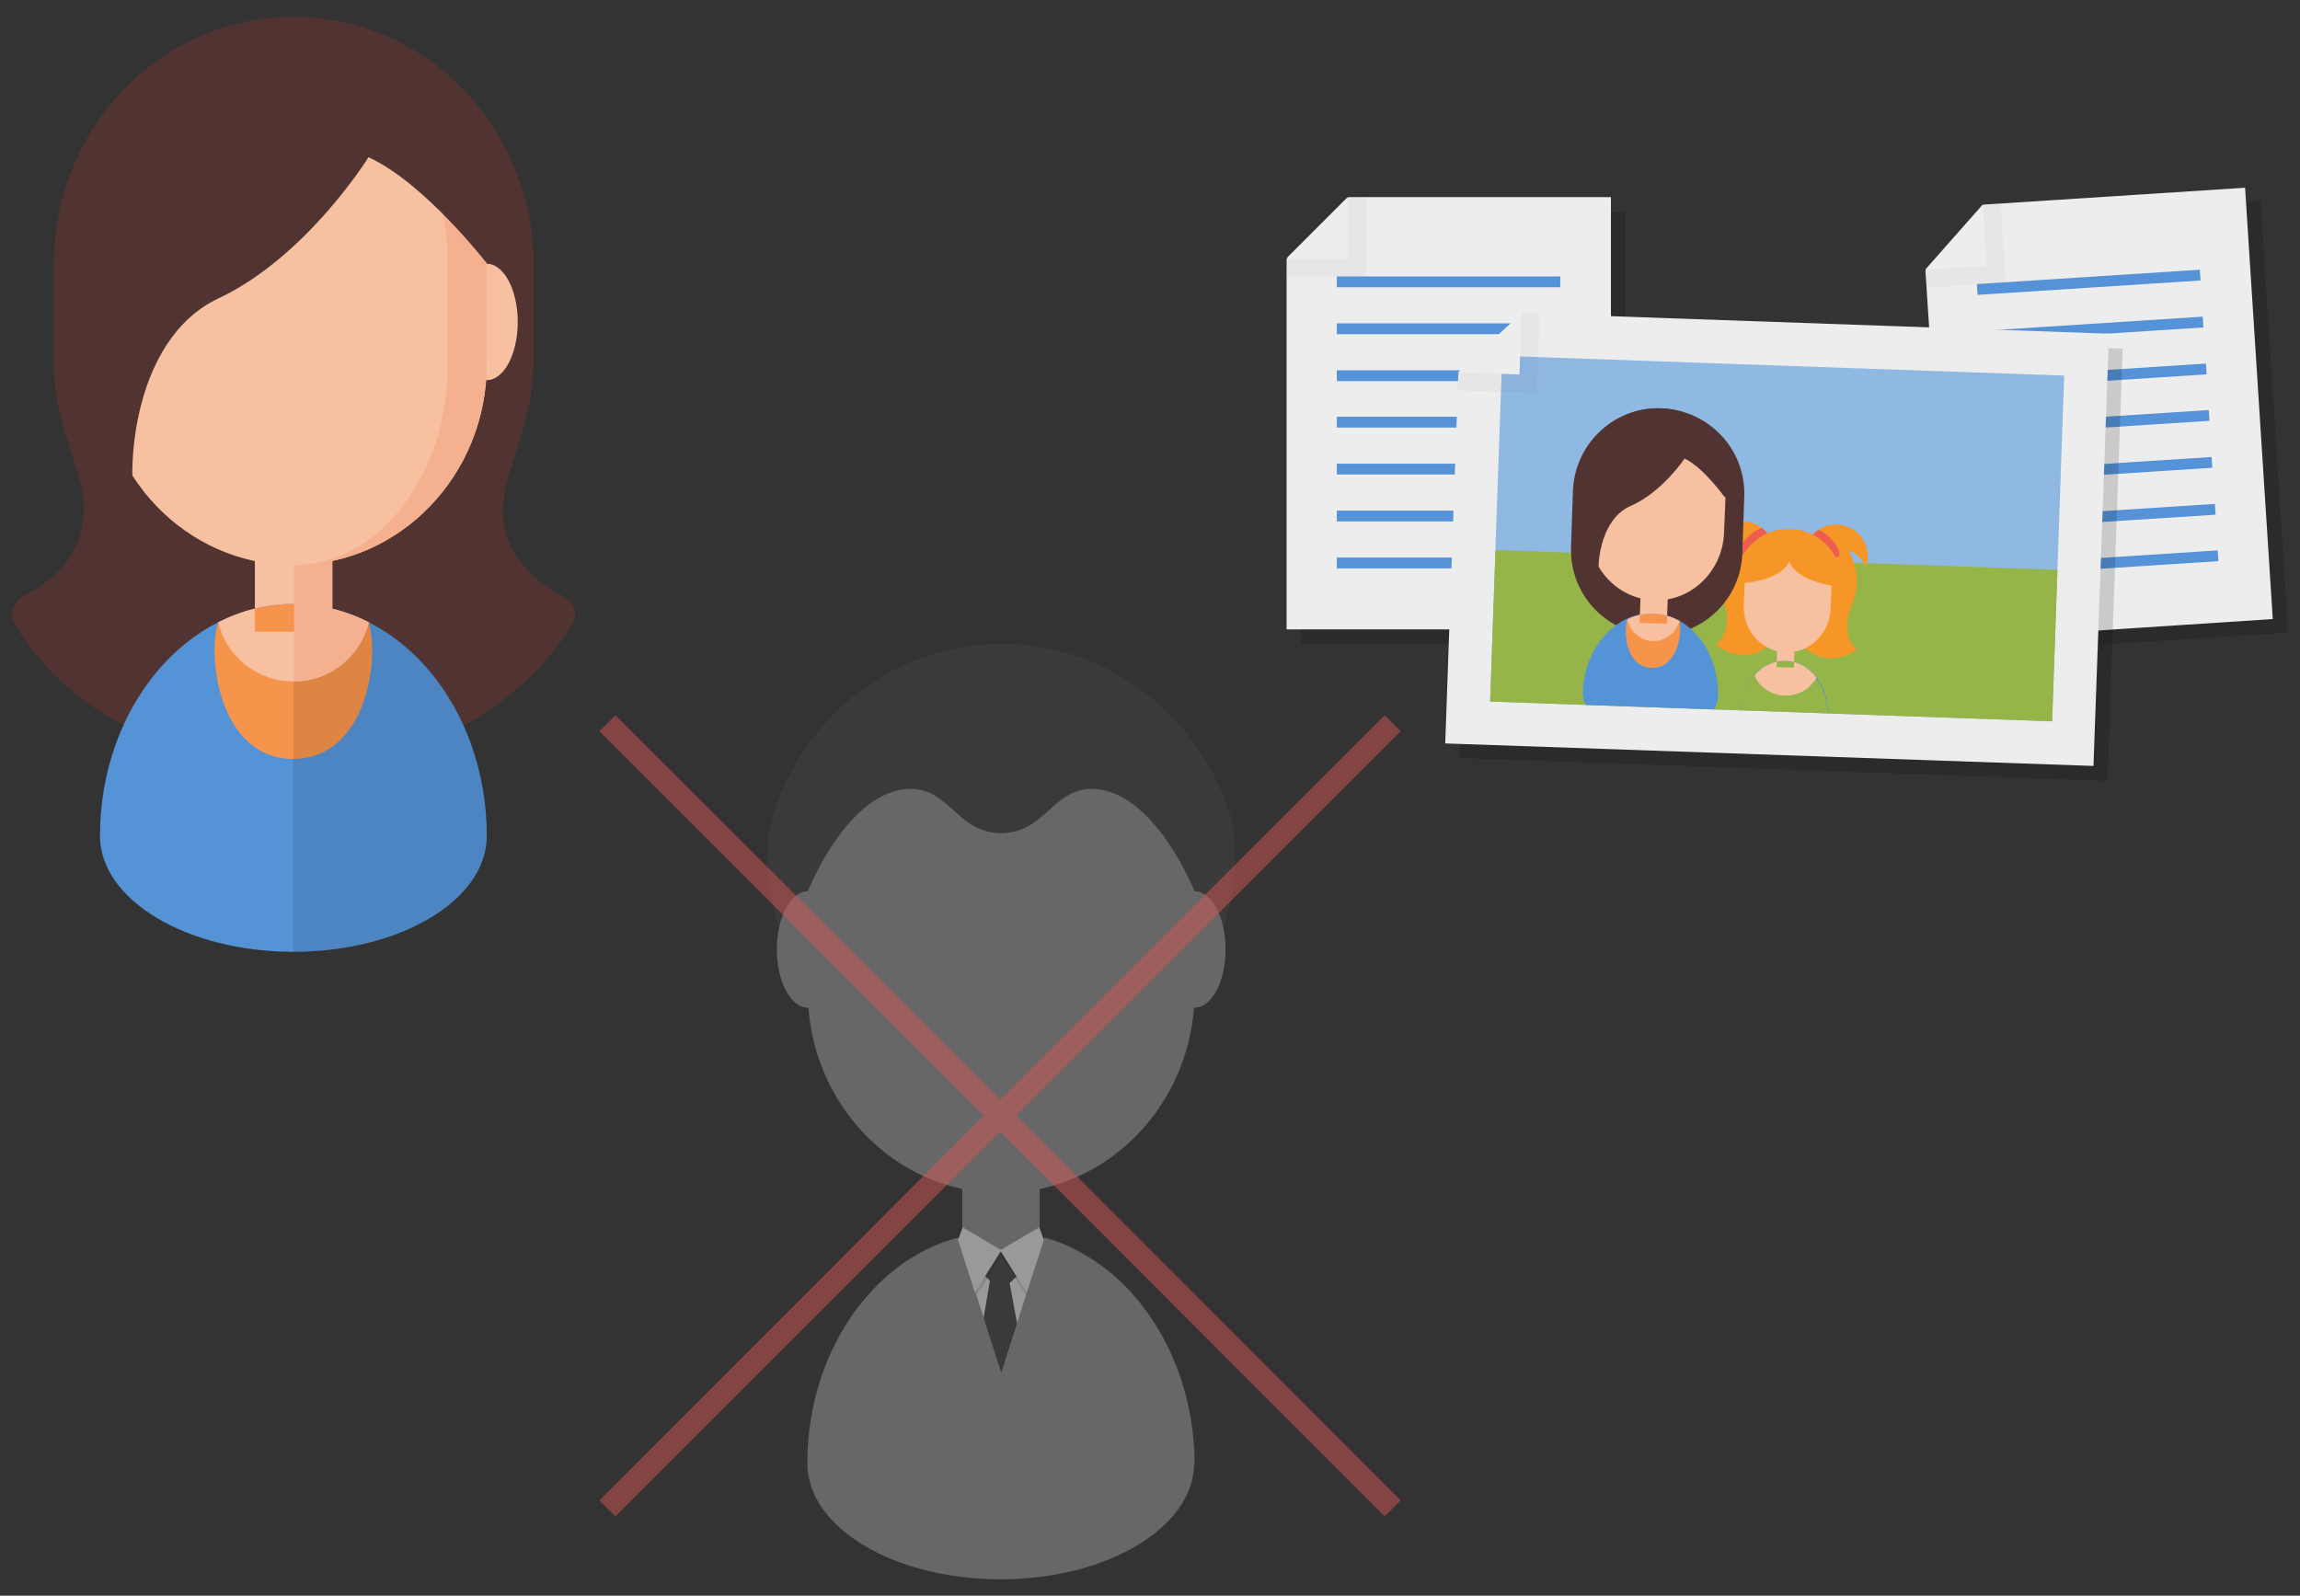 <?xml version="1.0"?>
<svg xmlns="http://www.w3.org/2000/svg" xmlns:xlink="http://www.w3.org/1999/xlink" viewBox="0 0 490 340" enable-background="new 0 0 490 340" width="490" height="340"><rect x="0" y="0" width="490" height="340" fill="#333333" stroke="none"/><g opacity=".5"><path fill="#424242" d="M262.5 189.9c-.7 4.2-1.8 8.1-3 10.7l-4.9 10.7h-82.5s-2.2-4.8-4.9-10.7c-1.2-2.6-2.4-6.5-3-10.7h98.3z"></path><path fill="#9B9B9B" d="M205 236.4h16.5v32H205z"></path><ellipse fill="#9B9B9B" cx="254.5" cy="202.3" rx="6.6" ry="12.4"></ellipse><ellipse fill="#9B9B9B" cx="172.1" cy="202.3" rx="6.6" ry="12.4"></ellipse><path fill="#9B9B9B" d="M213.3 147c-22.8 0-41.2 19.2-41.2 42.9v21.4c0 23.7 18.5 42.9 41.2 42.9s41.2-19.2 41.2-42.9v-21.4c0-23.7-18.4-42.9-41.2-42.9z"></path><path fill="#424242" d="M262.5 189.9h-8s-8.7-21.8-21.9-21.8c-8.4 0-10 9.4-19.3 9.4s-10.9-9.4-19.3-9.4c-13.3 0-21.9 21.8-21.9 21.8h-8c-.9-5.4-1-11.4.6-16.2 6.6-21.2 25.9-36.5 48.7-36.5s42 15.4 48.7 36.5c1.4 4.8 1.3 10.8.4 16.2z"></path><path fill="#fff" d="M204.5 266.6H222v38.1h-17.5z"></path><path fill="#424242" d="M208.1 289.4l5.2 23 4.9-22.3-3.1-16.7 3.3-3.2-5.1-3.6-5.2 3.5 2.8 2.8z"></path><path opacity=".15" d="M222.9 263.7l-4 12.7-5.5-8.6-5.8 8.8-4.1-12.7.6-.3 9.2 3 9.2-3z"></path><path fill="#9B9B9B" d="M244.6 279.9c0-.1 0-.1 0 0-.4-.6-.8-1-1.1-1.5-.3-.4-.7-.9-1-1.3l-.2-.2c-3.7-4.5-8.2-8.1-13.1-10.6-2.4-1.2-4-1.9-6.7-2.6l-9.2 28.8-9.2-28.8c-2.6.7-4.5 1.4-6.9 2.6-14.8 7.5-25.2 25.1-25.2 45.5v.2c.2 13.6 18.5 24.5 41.2 24.5 22.6 0 41-11 41.2-24.5h.1c0-12.3-3.8-23.5-9.9-32.1z"></path><path fill="#fff" d="M222.4 264.2l-3.7 11.2-5.5-8.8-5.5 8.8-3.6-11.2 1-2.7 8.1 4.8 8.2-4.8z"></path></g><path opacity=".5" fill="#D65656" d="M298.4 155.8l-3.4-3.4-81.9 81.9-82-81.9-3.4 3.4 81.9 81.9-81.9 82 3.4 3.4 82-82 81.9 82 3.4-3.4-81.9-82z"></path><path fill="#513432" d="M119.7 126.9c-14.8-7.8-13.4-19.6-11.1-26.4 2.3-7.2 5-14.6 5-22.7V56.3c0-29.1-22.9-52.7-51.1-52.7-28.1 0-51 23.6-51 52.7v21.4c0 8.1 2.7 15.5 5 22.7 2.2 6.8 3.6 18.7-11.1 26.4-2.4 1.3-3.7 3.9-2.3 6.2 5.6 9.2 22.3 29.9 59.4 29.9 37.1 0 53.8-20.7 59.4-29.9 1.5-2.3.2-4.9-2.2-6.1z"></path><path fill="#5593D7" d="M103.7 178.1c0-27.3-18.4-49.4-41.2-49.4-22.7 0-41.2 22.1-41.2 49.4 0 13.6 18.4 24.7 41.2 24.7s41.2-11 41.2-24.7z"></path><path fill="#F7944B" d="M78.5 132.6c-4.9-2.5-10.3-3.9-16-3.9s-11.1 1.4-16 3.9c-2.4 6.8 0 29.1 16 29.1 16-.1 18.4-22.3 16-29.1z"></path><path opacity=".1" d="M103.7 178.1c0-27.3-18.4-49.4-41.2-49.4v74.1c22.8 0 41.2-11 41.2-24.7z"></path><path fill="#F7C1A1" d="M78.5 132.6c-4.9-2.5-10.3-3.9-16-3.9-5.7 0-11.1 1.4-16 3.9 1.7 7.2 8.2 12.6 16 12.6 7.8 0 14.3-5.4 16-12.6zM54.3 102.7h16.5v31.9H54.3z"></path><path fill="#F5B090" d="M70.8 129.7v-27h-8.2v42.5c7.8 0 14.2-5.4 16-12.6-2.5-1.3-5.1-2.2-7.8-2.9z"></path><ellipse fill="#F7C1A1" cx="103.7" cy="68.6" rx="6.6" ry="12.4"></ellipse><path fill="#F7C1A1" d="M62.5 13.4c-22.7 0-41.2 19.2-41.2 42.8v21.4c0 23.6 18.4 42.8 41.2 42.8 22.7 0 41.2-19.2 41.2-42.8V56.3c0-23.7-18.4-42.9-41.2-42.9z"></path><path fill="#F5B090" d="M62.5 13.4c18.2 0 32.9 19.2 32.9 42.8v21.4c0 23.6-14.7 42.8-32.9 42.8 22.7 0 41.2-19.2 41.2-42.8V56.3c0-23.7-18.4-42.9-41.2-42.9z"></path><path fill="#513432" d="M62.5 3.6c-28.1 0-51 23.6-51 52.7v21.4c0 8.1 2.7 15.5 5 22.7 1 3.1 1.8 7.1 1.1 11.4h12c-3.3-9.1-2-39.3 16.9-48.2 18.9-8.9 32-30.1 32-30.1 11.9 5.4 25.2 22.6 25.2 22.6h9.9c0-28.9-22.9-52.5-51.1-52.5z"></path><path opacity=".15" d="M346.3 137.2h-69.1v-79l13.1-13.1h56z"></path><path fill="#EDEDED" d="M343.2 134.1h-69.1V55.2L287.3 42h55.9z"></path><g fill="#5592D7"><path d="M284.8 58.9h47.6v2.3h-47.6zM284.8 68.9h47.6v2.3h-47.6zM284.8 78.9h47.6v2.3h-47.6zM284.8 88.8h47.6v2.3h-47.6zM284.8 98.8h47.6v2.3h-47.6zM284.8 108.8h47.6v2.3h-47.6zM284.8 118.8h47.6v2.3h-47.6z"></path></g><path opacity=".03" d="M287.1 42l-13 13 13-13zM287.1 42v13h-13v.8h13.8V42zM287.1 42v13h-13v1.6h14.6V42zM287.1 42l-13 13 13-13zM287.1 42l-13 13 13-13zM287.1 42v13h-13v2.4h15.4V42zM287.7 42l-.6.6V55h-12.4l-.6.6v2.5h16.1V42zM287.2 42l-.1.1V55h-12.9l-.1.1v3.8H291V42z"></path><path fill="#EDEDED" d="M287.1 42l-13 13h13z"></path><path opacity=".15" d="M487.5 134.8l-69 4.4-5.1-78.8 12.3-14 55.9-3.6z"></path><path fill="#EDEDED" d="M484.2 131.9l-68.9 4.5-5.1-78.8 12.3-14 55.8-3.6z"></path><g fill="#5592D7"><path d="M421.16 60.53l47.5-3.062.15 2.295-47.5 3.064zM421.763 70.534l47.5-3.064.148 2.296-47.5 3.063zM422.466 80.53l47.5-3.064.148 2.295-47.5 3.065zM423.062 90.432l47.5-3.063.148 2.294-47.5 3.064zM423.664 100.435l47.5-3.064.148 2.296-47.5 3.064zM424.366 110.43l47.5-3.063.148 2.295-47.5 3.064zM424.962 120.333l47.5-3.063.148 2.295-47.5 3.063z"></path></g><path opacity=".03" d="M422.3 43.6l-12.1 13.8 12.2-13.8zM422.4 43.6l.8 13-13 .8v.8l13.8-.9-.9-13.8zM422.4 43.6l.8 13-13 .8.1 1.6 14.5-1-.9-14.5zM422.3 43.6l-12.1 13.8 12.2-13.8zM422.3 43.6l-12.1 13.8 12.2-13.8zM422.4 43.6l.8 13-13 .8.1 2.3 15.3-.9-.9-15.4zM422.9 43.5l-.5.6.8 12.5-12.5.8-.5.6.2 2.5 16.1-1-1.1-16.1zM422.4 43.6v.1l.8 12.9-12.9.8-.1.1.2 3.8 16.9-1.1-1.1-16.9z"></path><path fill="#EDEDED" d="M422.4 43.6l-12.2 13.8 13-.8z"></path><path opacity=".15" d="M449 166.4l-138.1-4.9 2.5-72.1 20.7-19.3 118.1 4.2z"></path><path fill="#EDEDED" d="M446 163.2l-138.1-4.8 2.8-79.1 13.5-12.6 125.1 4.4z"></path><path fill="#8FB8E2" d="M320.038 75.82l119.728 4.21-2.59 73.656-119.73-4.21z"></path><path fill="#96B548" d="M318.61 117.208l119.73 4.21-1.136 32.282-119.728-4.212z"></path><defs><path id="a" d="M320.038 75.82l119.728 4.21-2.59 73.656-119.73-4.21z"></path></defs><clipPath id="b"><use xlink:href="#a" overflow="visible"></use></clipPath><g clip-path="url(#b)"><path fill="#5593D7" d="M389.3 152.4c.2-6.2-3.8-11.3-8.9-11.5-5.1-.2-9.4 4.7-9.7 10.9-.1 3.1 4 5.7 9.1 5.9 5.1.1 9.4-2.2 9.5-5.3zM370.8 151.6c.2-6.1 4.5-11 9.7-10.8s9.1 5.3 8.9 11.4l-18.6-.6z"></path><g fill="#F7C1A1"><path d="M380.2 148.2c2.9.1 5.4-1.4 6.8-3.8-1.6-2.1-3.9-3.5-6.5-3.6-2.6-.1-5 1.1-6.7 3.1 1 2.5 3.5 4.2 6.4 4.3zM378.733 134.938l3.698.13-.252 7.196-3.698-.13z"></path></g><g fill="#F69626"><path d="M386.2 113.9c1.3-1.4 3.1-2.2 5.2-2.1 3.7.1 6.7 3.3 6.5 7 0 .8-.2 1.5-.4 2.1-.7-1.7-2-3.1-3.7-3.7 0 0 3.5 5.3.7 11.8-2.8 6.6 1.1 9.4 1.1 9.4s-6.1 4.7-11.6-.8l-3.4-.1.8-22.6 4.8-1zM376.5 113.6c-1.2-1.5-3-2.4-5-2.5-3.7-.1-6.9 2.8-7 6.5 0 .8.1 1.5.3 2.2.8-1.6 2.2-2.9 4-3.5 0 0-3.9 5-1.6 11.7 2.3 6.8-1.7 9.3-1.7 9.3s5.8 5.2 11.6 0l3.4.1.8-22.6-4.8-1.2z"></path></g><path fill="#F7C1A1" d="M381.3 114.9c-5.1-.2-9.4 4-9.6 9.3l-.2 4.8c-.2 5.3 3.8 9.8 8.9 10 5.1.2 9.4-4 9.6-9.3l.2-4.8c.2-5.4-3.7-9.8-8.9-10z"></path><path fill="#ED5E51" d="M376.5 113.6c-.3-.4-.7-.8-1.1-1.1-.8.2-1.8.8-2.8 1.7-1.6 1.5-2.4 3.1-1.8 3.7.5.6 2.3-.1 3.8-1.6 1-.9 1.7-1.9 1.9-2.7zM386.2 113.9c.4-.4.8-.7 1.2-1 .8.2 1.7.9 2.7 1.9 1.5 1.6 2.2 3.3 1.6 3.8-.6.5-2.2-.3-3.7-1.8-1-1-1.6-2.1-1.8-2.9z"></path><path fill="#F69626" d="M392.1 121.3c-1.3-4.8-5.5-8.4-10.6-8.6-5.1-.2-9.6 3.1-11.2 7.8-.4 1.1-.4 2.4-.3 3.6l1.8.1s7.7-.6 9.4-4.6c1.4 4.1 9.1 5.2 9.1 5.2l1.8.1c.2-1.2.3-2.5 0-3.6z"></path><path fill="#513432" d="M352.3 135.4c-10.1-.4-18-8.8-17.6-18.9l.4-11.9c.4-10.1 8.8-18 18.9-17.6 10.1.4 18 8.8 17.6 18.9l-.4 11.9c-.3 10.1-8.8 18-18.9 17.6z"></path><path fill="#5593D7" d="M366 148.5c.3-9.5-5.8-17.5-13.8-17.8-7.9-.3-14.6 7.2-15 16.7-.2 4.8 6.1 8.9 14.1 9.1 8 .4 14.5-3.2 14.7-8z"></path><path fill="#F7944B" d="M357.8 132.3c-1.7-.9-3.6-1.5-5.5-1.5-2-.1-3.9.3-5.6 1.2-.9 2.4-.4 10.2 5.2 10.3 5.5.1 6.6-7.6 5.9-10z"></path><g fill="#F7C1A1"><path d="M357.8 132.3c-1.7-.9-3.6-1.5-5.5-1.5-2-.1-3.9.3-5.6 1.2.5 2.5 2.7 4.5 5.4 4.6s5-1.8 5.7-4.3zM349.706 121.505l5.796.204-.393 11.192-5.798-.204z"></path></g><path fill="#F7C1A1" d="M353.7 90.5c-7.9-.3-14.6 6.2-14.9 14.4l-.3 7.5c-.3 8.3 5.9 15.2 13.9 15.5 7.9.3 14.6-6.2 14.9-14.4l.3-7.5c.2-8.3-6-15.2-13.9-15.5z"></path><path fill="#513432" d="M353.8 87c-9.8-.3-18.1 7.6-18.5 17.8l-.3 7.5c-.1 2.8.7 5.5 1.5 8 .3 1.1.5 2.5.2 4l4.2.1c-1-3.2-.2-13.7 6.5-16.6 6.7-2.9 11.5-10.1 11.5-10.1 4.1 2 8.5 8.2 8.5 8.2l3.5.1c.4-10.1-7.3-18.6-17.1-19z"></path></g><path opacity=".03" d="M324.2 66.7l-.5 13.1-13-.5-.1.8 13.9.5.4-13.8zM324.2 66.7l-.5 13.1-13-.5-.1 1.5 14.6.6.5-14.6zM324.2 66.7l-.5 13.1-13-.5-.1 2.3 15.3.6.6-15.4zM324.8 66.7h-.6l-.5 13.1-13-.5v.6l-.1 2.5 16.1.6.6-16.2zM324.3 66.7h-.1l-.5 13.1-12.9-.5h-.1l-.2 3.9 16.9.5.6-16.8z"></path><path fill="#EDEDED" d="M324.2 66.7l-13.5 12.6 13 .5z"></path></svg>